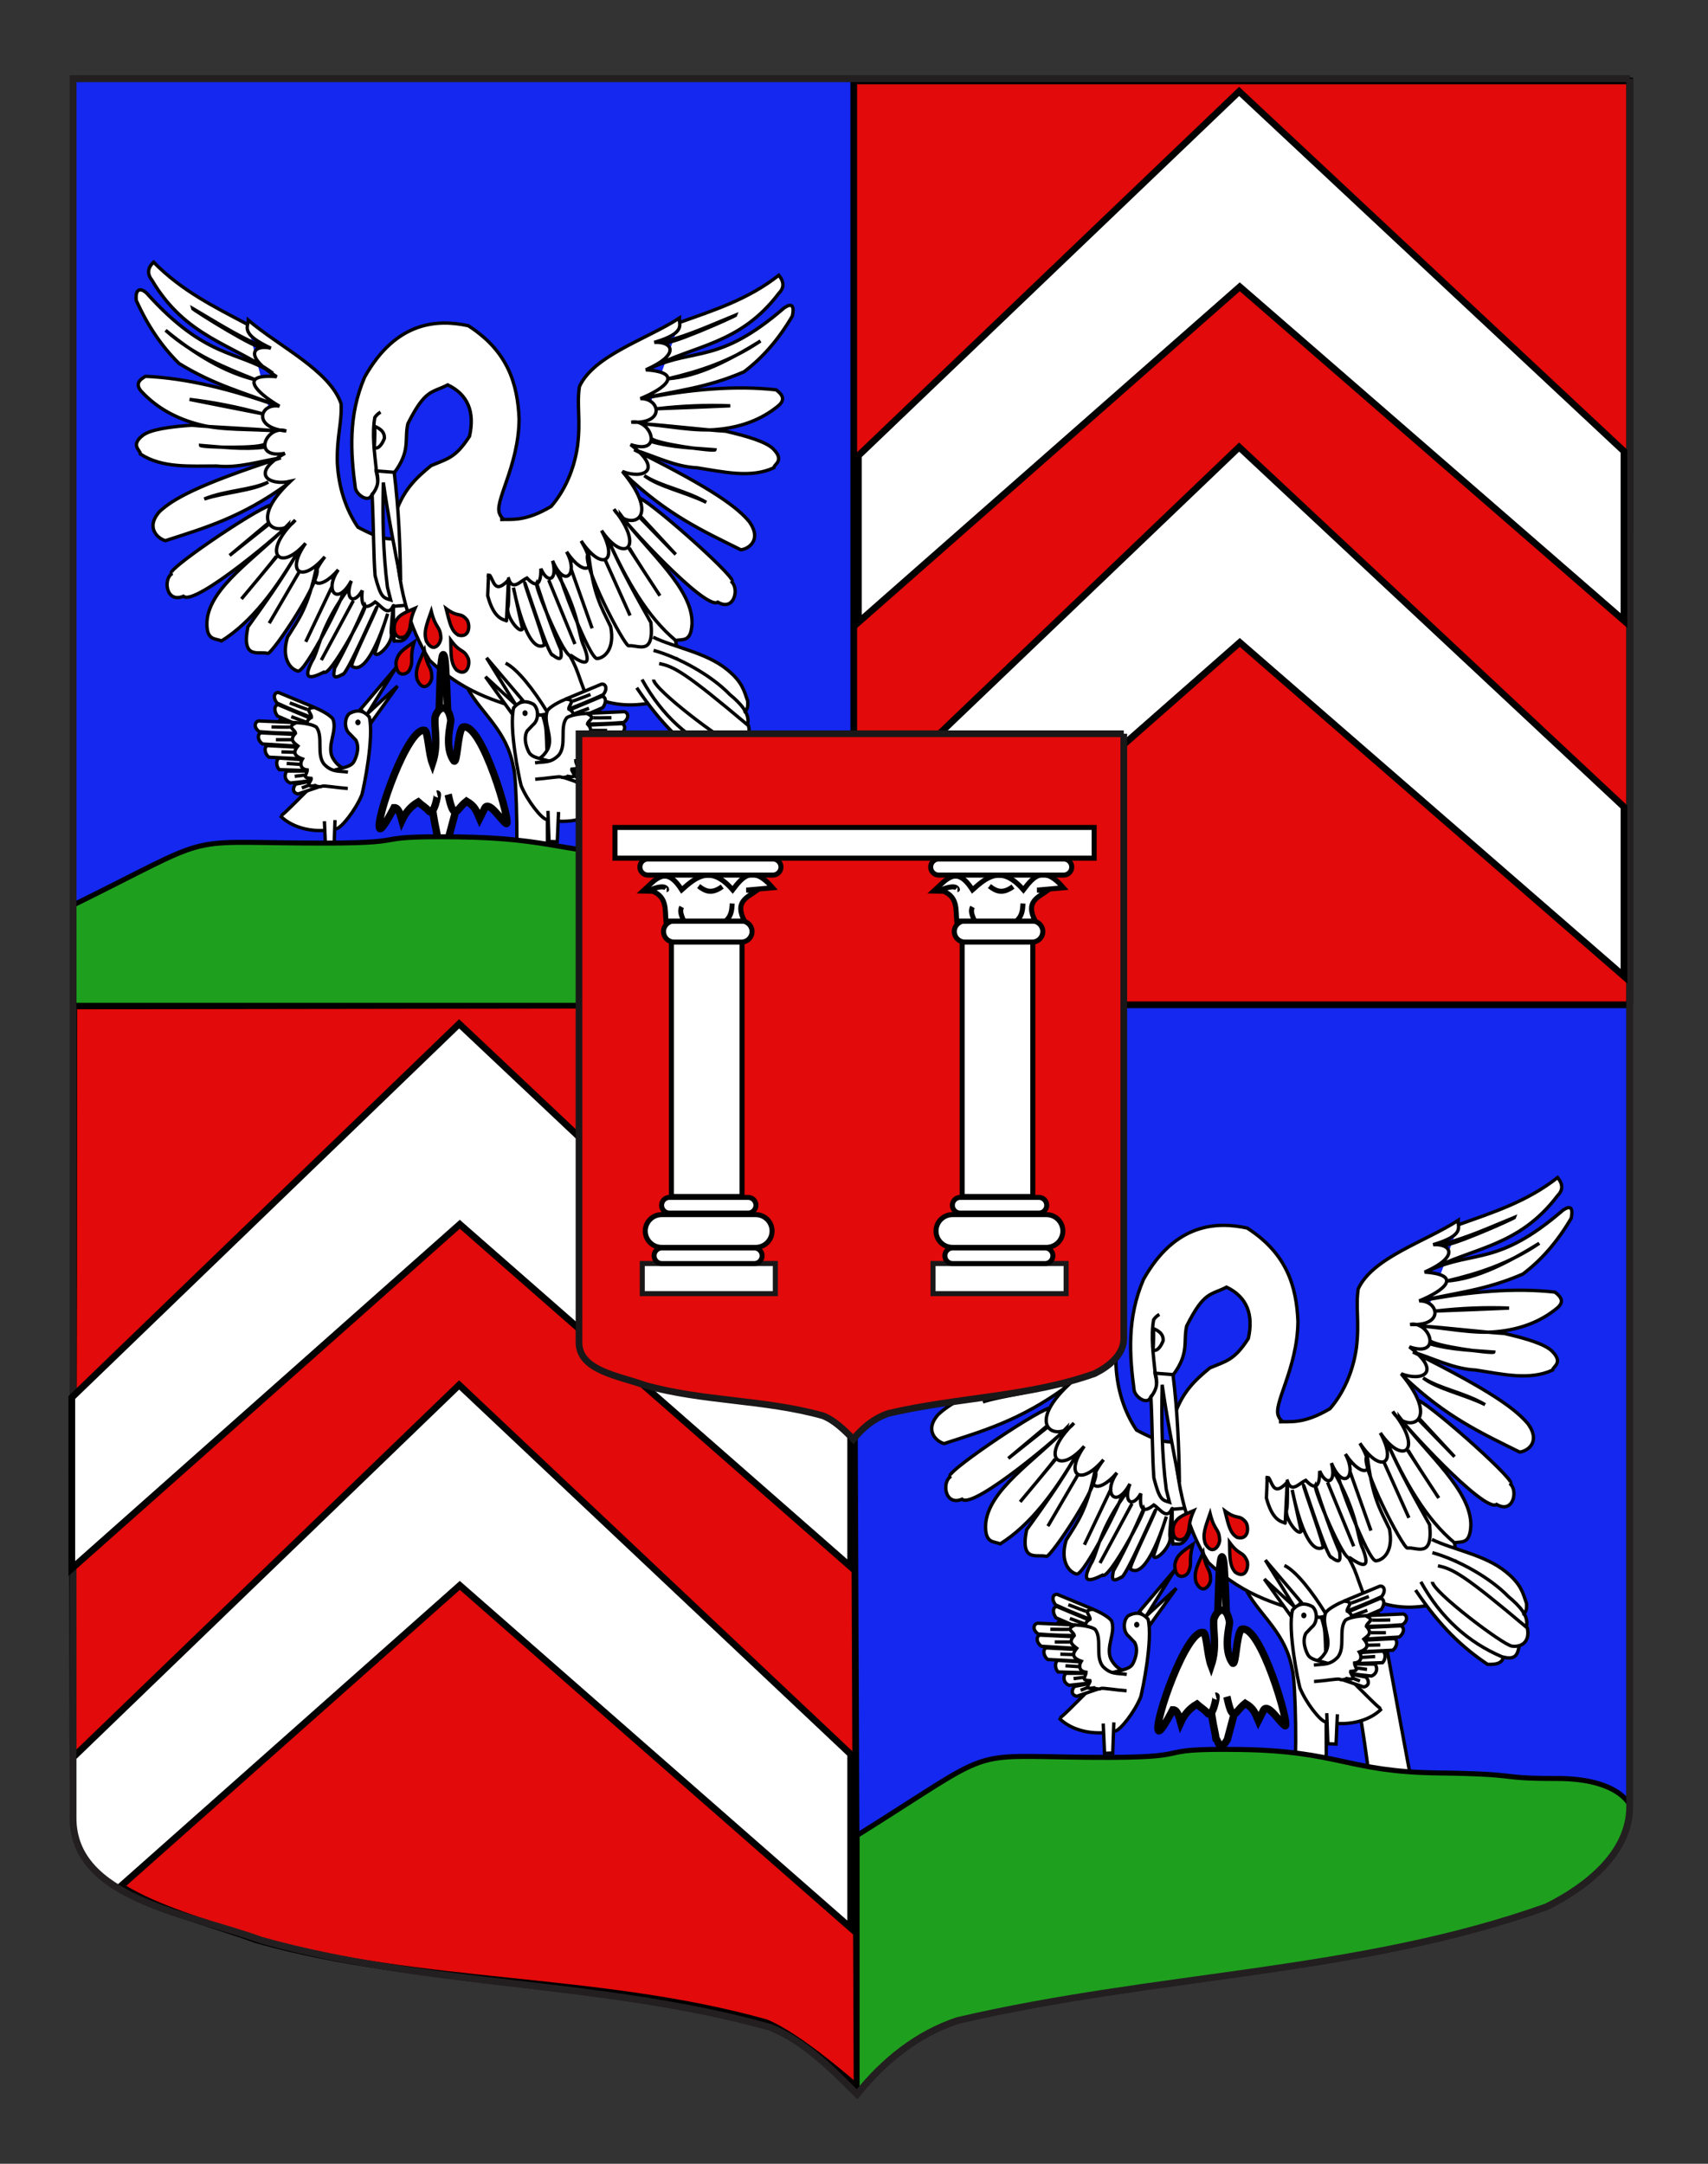 <?xml version="1.0" encoding="utf-8"?>
<!-- Generator: Adobe Illustrator 15.1.0, SVG Export Plug-In . SVG Version: 6.00 Build 0)  -->
<!DOCTYPE svg PUBLIC "-//W3C//DTD SVG 1.1//EN" "http://www.w3.org/Graphics/SVG/1.1/DTD/svg11.dtd">
<svg version="1.1" id="Autre_blason_Dardel3_xA0_Image_1_"
	 xmlns="http://www.w3.org/2000/svg" xmlns:xlink="http://www.w3.org/1999/xlink" x="0px" y="0px" width="255.119px"
	 height="323.148px" viewBox="0 0 255.119 323.148" enable-background="new 0 0 255.119 323.148" xml:space="preserve">
<rect x="0" y="0" width="255.119" height="323.148" fill="#333333" stroke="none"/>
<path fill="#1428F0" stroke="#191718" d="M243.423,11.757c-78,0-154.504,0-232.504,0c0,135.583,0,149.083,0,259.749
	c0,12.043,17.098,14.25,28.1,18.25c25,7,51,6,76,13c5,2,9,6,12.999,10c4-5,9-9,15-11c30-7,60-7,88-17c6-3,12.397-8,12.397-15
	C243.423,246.215,243.423,148.132,243.423,11.757"/>
<polyline fill="#E20A0A" stroke="#000000" points="243.421,150.067 127.523,150.067 127.523,12.087 243.421,12.087 243.421,150.067 
	"/>
<path fill="#E20A0A" stroke="#000000" d="M11.021,150.234c0,135.583-0.426-0.171-0.102,120.271
	c0.032,12.043,16.47,15.234,27.472,19.234c25,7,51,5.334,76,12.334c5,2,13.627,9.682,13.627,9.682l-0.663-161.688L11.021,150.234z"
	/>
<g id="Pelican_1_">
	<g id="Pelican" transform="translate(-251.475,108.839)">
		<g id="g31692" transform="matrix(-0.993,-0.121,-0.121,0.993,-34.656,3.714)">
			<g id="g31678">
				<path id="path31674" fill="#FFFFFF" stroke="#000000" stroke-width="0.5" d="M-333.544-63.655l3.677,9.391L-333.544-63.655z
					 M-330.176-65.5l2.948,8.809L-330.176-65.5z M-324.958-66.846l3.476,8.057L-324.958-66.846z M-321.346-68.916
					c0.06,0.345,4.418,7.029,4.418,7.029l-4.456-6.898 M-319.527-73.606l5.137,5.49l-5.276-5.359 M-318.788-79.688
					c2.503,1.558,6.132,1.958,9.182,3.666C-312.587-77.422-316.727-78.116-318.788-79.688L-318.788-79.688z M-317.588-85.309
					c0.188,0.785,9.48,1.724,9.514,1.406c-3.18-0.148-6.366-0.087-9.528-0.886 M-316.624-89.711
					c0.475-0.015,10.995-0.809,10.995-0.809C-309.152-90.537-312.813-90.28-316.624-89.711L-316.624-89.711z M-315.046-94.618
					c4.6-0.507,9.461-2.676,14.22-5.711C-305.434-97.131-310.312-95.876-315.046-94.618z M-315.17-99.752
					c-0.639,1.165,10.774-4.14,10.819-4.348C-307.907-102.566-311.372-100.862-315.17-99.752L-315.17-99.752z M-312.856-102.686
					c5.156-1.976,10.357-3.778,15.037-7.527c0.701,0.87,0.851,1.76-0.072,2.69c-6.06,7.894-13.203,8.042-19.619,11.62
					c5.729-2.761,10.201-0.893,20.172-9.6c1.149-0.789,1.749-0.283,1.391,1.282c-2.236,3.693-4.742,6.469-7.477,8.566
					c-5.811,2.659-10.239,3.12-15.363,4.498c7.316-1.648,14.109-2.455,20.105-1.984c0.944,0.681,1.421,1.43,0.205,2.415
					c-2.456,2.029-5.499,3.312-9.178,3.773c-3.354,0.456-7.663-0.307-11.504-0.472c4.264,0.131,9.684,0.626,12.718,0.69
					c3.375,0.651,6.023,1.389,7.05,2.353c1.805,1.75,0.061,2.312,0.06,2.849c-3.509,1.721-7.56,0.87-11.527,0.394
					c-3.282-0.039-6.254-1.49-9.353-2.363c11.951,5.537,15.321,8.133,17.003,10.153c1.87,2.706-0.34,4.068-1.399,4.201
					c-5.471-2.549-10.87-4.793-17.125-10.662l-0.072,0.176 M-339.261-73.486c1.706-0.13,1.996,0.554,6.374-1.141
					c2.042-2.342,3.576-5.497,4.21-9.178c0.585-4.005,0.015-5.989,0.508-8.812c2.301-4.737,10.186-7.33,15.263-10.707
					c-0.111,1.016,0.989,2.165-3.854,3.745c2.666-0.268,3.991,1.619-1.38,4.122c5.829,0.224,2.81,2.698-0.932,4.319
					c2.919-0.179,3.722,3.682-1.453,3.557c2.947-0.711,4.813,4.857-0.205,3.336c4.942,3.68,1.711,5.141-1.331,4.042
					c6.099,7.331,0.444,8.871-1.418,5.662c4.533,5.586,1.323,8.114-1.949,3.249c2.49,4.671-0.174,6.082-3.103,1.648
					c2.72,4.627,0.225,5.402-2.223,1.69c1.775,3.302-0.494,5.534-2.129,1.408c0.704,2.926-0.849,3.536-1.792,1.229
					c-0.043,2.419-0.742,2.93-2.127,1.466c-0.97,0.444-2.141,1.994-2.726,0.324l-2.886-0.596L-339.261-73.486z M-332.748-65.585
					c3.707,6.379,3.404,10.019,4.229,11.62c1.172,3.185-0.252,2.558-1.937,1.45c-0.984,0.706-5.241-10.122-4.932-10.645
					c1.023,3.375,2.324,7.285,3.396,9.836c0.016,0.82,0.252,1.931-1.242,0.815c-0.602,0.398-3.999-11.253-3.916-10.586
					c0.092,0.729,2.975,8.99,2.667,9.166c-2.726,1.523-4.382-8.416-4.382-8.416l1.192,6.095c-0.484,0.842-2.556-1.979-2.082-3.216
					c0.153-0.399,0.238-4.77,0.179-4.16c-0.094,0.976-0.765,5.764-0.749,5.215c-0.83-0.208-1.683,0.437-2.438-2.597l0.224-3.295
					l-0.081,0.515 M-319.589-76.329c2.412,1.041,15.236,12.274,13.366,11.918c1.294,0.898,0.44,4.576-2.05,3.18
					c-1.902,1.391-14.202-12.021-14.231-12.491c4.048,5.419,10.582,10.642,10.281,15.827c-0.231,2.864-1.501,2.294-2.509,2.594
					c-4.146-3.351-7.198-8.731-9.831-14.89c1.802,4.427,4.568,9.397,6.174,12.333c0.395,5.076-2.049,3.345-3.415,3.572
					c-0.638,0.109-7.043-12.421-5.667-13.556c0.582,6.159,1.628,7.772,3.031,10.797c0.579,3.404-1.123,4.726-2.161,4.83
					c-1.138,0.116-5.524-12.127-5.226-12.278"/>
			</g>
		</g>
		<path id="path31728" fill="#FFFFFF" stroke="#000000" stroke-width="0.5" d="M321.396-5.907c2.09,3.727,5.837,6.249,6.771,11.669
			c0.558,1.657,0.687,15.244,0.258,14.911c-0.896-0.689,5.052,1.755,4.82-2.762c-0.043-0.854,0.103-16.312-0.286-18.312
			c-0.41-2.062-1.294-3.882-2.556-5.507"/>
		<path id="path31708" fill="#FFFFFF" stroke="#000000" stroke-width="0.5" d="M310.351-38.213c2.484-3.315,1.506-4.962,2.041-7.336
			c2.646-5.259,3.558-4.562,5.963-5.812c3.055,1.477,4.044,4.078,3.252,7.669c-2.107,3.275-3.298,3.356-5.741,4.391
			c-2.25,1.854-4.328,3.737-5.486,7.704c0.38,11.094,2.325,16.566,5.265,21.385c5.782,5.429,10.74,6.229,16.522,8.173
			c2.732-0.452,5.691-0.681,6.036-3.524c4.893,2.562,8.189,2.143,11.359,1.562c1.265-2.567,4.813-1.164,2.58-10.163
			c-5.54-6.342-25.356-15.507-25.992-17.85c-1.033-1.729,2.79-7.054,2.865-14.229c-0.218-5.216-1.646-10.135-7.588-13.947
			c-4.44-0.97-10.741-0.812-15.488,7.674c-2.477,5.767-2.09,11.314-1.394,16.536c0.16,1.011,1.895,2.236,2.427,1.129
			c0.332-0.938,1.504,0.178,0.723-3.483L310.351-38.213z"/>
		<path id="path31710" fill="#FFFFFF" stroke="#000000" stroke-width="0.5" d="M308.314-47.296
			c-0.437,0.265-0.661,0.529-0.852,0.795c-0.442,2.538-0.045,5.259,0.233,7.952"/>
		<path id="path31712" fill="#FFFFFF" stroke="#000000" stroke-width="0.5" d="M310.355-38.3c0.667,5.455,0.894,10.798,0.956,16.098
			c-0.922-4.854-1.892-9.72-2.576-14.58c-0.116,5.422-0.062,10.362,0.61,15.626l0.485,1.919c-1.088-0.332-1.474-0.296-2.331-3.628
			c-0.241-3.199-0.199-6.979-0.438-12.062c0.55-0.857,1.187-1.627,0.645-3.577L310.355-38.3z"/>
		<path id="path31724" fill="#FFFFFF" stroke="#000000" stroke-width="0.5" d="M349.034-13.68c3.109,1.526,7.942,2.284,11.051,4.847
			c2.314,1.864,2.551,3.242,3.066,4.688c0.102,1.221-0.234,1.504-0.639,1.644 M349.098-11.71c3.688,1.022,8.553,3.654,11.37,6.576
			c1.657,1.379,3.024,2.844,2.684,4.437 M346.582-6.124c3.727,5.545,7.029,8.577,10.756,11.098c1.715,0.077,2.162-0.415,2.364-0.98
			 M347.373-7.353c3.006,5.433,7.072,9.022,12.073,11.177c2.229,0.644,2.374-0.504,2.619-1.562 M349.098-7.353
			c-0.026,1.427,10.551,9.438,11.882,9.609c1.536,0.199,2.716-0.75,2.3-2.711c-9.401-7.916-11.102-8.837-13.351-9.288"/>
		<path id="path31726" fill="#FFFFFF" stroke="#000000" stroke-width="0.5" d="M326.996-9.801c3.608,1.789,9.607,12.529,9.454,14.3
			c1.415,3.205,3.061,10.253,3.396,13.458l5.935-1.978L342.39,3.183c-1.606-3.671-3.324-7.834-4.6-11.506
			c-0.824-2.331-2.106-4.181-3.768-6.082"/>
		<g id="g31692-7" transform="translate(-264.548,-27.525)">
			<g id="g31678-0">
				<path id="path31674-1" fill="#FFFFFF" stroke="#000000" stroke-width="0.5" d="M597.984,5.315l3.917,9.557L597.984,5.315z
					 M601.293,3.575l3.174,8.949L601.293,3.575L601.293,3.575z M606.458,2.404l3.681,8.209L606.458,2.404z M610.003,0.45
					c0.068,0.347,4.592,7.208,4.592,7.208L609.97,0.58 M611.691-4.201l5.267,5.69l-5.402-5.562 M612.265-10.279
					c2.537,1.646,6.164,2.175,9.25,3.989C618.506-7.793,614.362-8.63,612.265-10.279L612.265-10.279z M613.311-15.883
					c0.209,0.793,9.496,2.057,9.521,1.738c-3.174-0.266-6.347-0.312-9.521-1.218 M614.156-20.269c0.472,0,10.938-0.438,10.938-0.438
					C621.581-20.843,617.94-20.71,614.156-20.269L614.156-20.269z M615.776-24.744c4.573-0.349,9.18-2.762,13.842-5.646
					C625.112-27.338,620.461-25.844,615.776-24.744z M615.337-30.304c-0.605,1.146,10.63-3.789,10.668-3.997
					C622.502-32.88,619.093-31.293,615.337-30.304z M617.566-33.17c5.086-1.809,10.223-3.438,14.787-7.037
					c0.723,0.898,0.895,1.797,0,2.693c-5.83,7.716-12.741,7.747-19.041,11.118c6.616-2.981,10.146-0.548,19.852-8.946
					c1.126-0.754,1.529-0.349,1.215,1.215c-2.131,3.633-4.555,6.328-7.225,8.34c-5.721,2.475-10.122,2.779-15.192,3.997
					c7.248-1.398,13.997-1.979,19.986-1.304c0.959,0.718,1.455,1.485,0.271,2.433c-2.396,1.957-5.394,3.144-9.049,3.479
					c-3.331,0.348-7.646-0.572-11.479-0.868c4.253,0.277,9.669,0.961,12.694,1.13c3.381,0.771,6.041,1.606,7.09,2.605
					c1.847,1.812,0.123,2.323,0.135,2.861c-3.451,1.607-7.511,0.609-11.479,0c-3.272-0.151-6.273-1.717-9.386-2.694
					c12.062,5.977,15.489,8.692,17.219,10.773c1.936,2.781-0.231,4.072-1.282,4.17c-5.522-2.747-10.963-5.187-17.354-11.293
					l-0.067,0.174 M590.719-3.721c1.697-0.078,3.71,0.367,7.629-1.962c1.972-2.28,3.417-5.396,3.95-9.066
					c0.477-4-0.146-6.019,0.271-8.832c2.168-4.678,9.959-7.011,14.93-10.229c-0.084,1.016,1.044,2.207-3.742,3.63
					c2.65-0.178,4.022,1.76-1.264,4.097c5.814,0.417,2.871,2.812-0.814,4.299c2.905-0.071,3.808,3.829-1.354,3.522
					c2.918-0.61,4.926,5.041-0.115,3.345c5.022,3.863,1.843,5.228-1.22,4.012c6.274,7.567,0.679,8.929-1.263,5.645
					c4.667,5.763,1.534,8.188-1.855,3.188c2.606,4.775-0.012,6.104-3.051,1.541c2.835,4.747,0.368,5.439-2.17,1.621
					c1.857,3.38-0.344,5.541-2.084,1.347c0.779,2.963-0.752,3.521-1.753,1.18c0.021,2.42-0.662,2.916-2.081,1.396
					c-0.955,0.412-2.082,1.935-2.709,0.231c-2.163,2.34-2.214,0.147-2.893-0.697 M598.727,3.402
					c3.866,6.534,3.659,10.175,4.523,11.812c1.254,3.238-0.181,2.561-1.892,1.395c-0.962,0.675-5.495-10.354-5.198-10.858
					c1.108,3.426,2.511,7.397,3.646,9.991c0.039,0.83,0.304,1.954-1.214,0.781c-0.591,0.38-4.288-11.438-4.188-10.771
					c0.112,0.742,3.207,9.132,2.904,9.296c-2.677,1.438-4.592-8.603-4.592-8.603l1.352,6.169c-0.461,0.828-2.601-2.074-2.161-3.302
					c0.142-0.396,0.109-4.783,0.068-4.17c-0.068,0.978-0.308,6.795-0.308,6.24c-0.832-0.232-1.966-0.648-2.799-3.728l0.135-3.301
					l-0.067,0.521 M611.555-6.934c2.432,1.128,15.515,12.848,13.64,12.421c1.314,0.949,0.56,4.614-1.958,3.13
					c-1.859,1.331-14.477-12.56-14.518-13.032c4.18,5.581,10.83,11.048,10.669,16.245c-0.153,2.87-1.435,2.252-2.431,2.521
					c-4.222-3.514-7.408-9.02-10.196-15.289c1.913,4.508,4.804,9.599,6.482,12.597c0.529,5.109-1.953,3.287-3.31,3.475
					c-0.632,0.092-7.35-12.715-6.009-13.812c0.744,6.205,1.829,7.865,3.31,10.945c0.667,3.438-0.994,4.708-2.026,4.772
					c-1.132,0.076-5.829-12.368-5.537-12.51"/>
			</g>
		</g>
		<path id="path31872" fill="#FFFFFF" stroke="#000000" stroke-width="0.5" stroke-linecap="round" d="M307.377-41.906
			c0.082-1.359,0.133-3.117-0.014-3.304c0.56,0.261,1.597,0.673,1.523,1.845c-0.229,0.646-0.803,1.633-1.475,1.417"/>
	</g>
	<g id="Pelicaneau_centre" transform="matrix(2.205,0,0,2.205,-520.793,109.563)">
		<path id="path26601" fill="#FFFFFF" stroke="#000000" stroke-width="0.5" d="M265.994-3.377c0.008-0.639,0.097-2.091,0.234-1.965
			c0.157,0.144,0.141,1.081,0.21,1.993l0.066,1.672h-0.566L265.994-3.377z"/>
		<path id="path26603" fill="#FFFFFF" stroke="#000000" stroke-width="0.5" d="M266.979,2.96c0.306,0.729,0.098,2.282-0.033,2.699
			l-0.367,1.371c-0.57,0.952-0.581,0.065-0.766-0.043c-0.057-0.444-0.155-0.728-0.267-1.456c-0.156-0.944-0.073-1.579-0.066-2.313"
			/>
		<path id="path26599" fill="#FFFFFF" stroke="#000000" stroke-width="0.5" d="M265.804,4.092c0.08-0.019-0.231,1.536-0.557,1.163
			c-0.239-0.275-0.463-0.383-0.732-0.624c-0.506,0.294-0.859,0.72-1.099,1.243c-0.121-0.43-0.238-0.872-0.533-0.857
			c0,0-0.809,1.573-0.965,1.413c-0.386-0.395,1.932-7.044,3.063-6.639c0.197,0.16,0.252,1.571,0.499,2.227
			c0.433-1.293,0.099-2.388,0.181-3.139c0.217-0.694,0.859-1.004,1.064,0.185c0.029,0.215-0.48,1.878,0.221,2.795
			c0.223,0.143,0.229-1.844,0.565-2.283c1.281-0.569,3.404,6.796,2.964,6.512c-0.364-0.236-1.122-1.52-1.432-1.072l-0.366,0.728
			c-0.232-0.543-0.313-0.826-0.891-1.168c-0.198,0.151-0.48,0.486-0.597,0.621c-0.37,0.427-0.556-0.755-0.642-1.075"/>
	</g>
	<g id="Pelicaneau_dextre">
		<g id="g4954">
			<path id="path4876" fill="#FFFFFF" stroke="#000000" stroke-width="0.5" d="M55.511,107.829l-1.65-1.913l5.354-6.288
				l-4.319,6.953l4.479-4.127L55.511,107.829z"/>
			<g id="g4878-8" transform="matrix(0.961,0.275,-0.275,0.961,64.641,141.804)">
				<path id="path4858-7" fill="#FFFFFF" stroke="#000000" stroke-width="0.5" d="M-24.086-21.147l-2.379,0.26
					c-0.248,0.186-0.736,1.13,0.414,1.477l2.802-0.727L-24.086-21.147z"/>
				<path id="path4856-4" fill="#FFFFFF" stroke="#000000" stroke-width="0.5" d="M-24.801-22.672l-3.09-0.221
					c-0.339,0.135-0.559,1.263,0.573,1.789c1.677-0.035,1.936-0.054,3.024-0.131L-24.801-22.672L-24.801-22.672L-24.801-22.672
					L-24.801-22.672z"/>
				<path id="path4854-2" fill="#FFFFFF" stroke="#000000" stroke-width="0.5" d="M-25.514-24.381l-3.727-0.512
					c-0.393,0.104-0.526,1.031,0.122,1.698l4.364,0.449L-25.514-24.381z"/>
				<path id="path4852-7" fill="#FFFFFF" stroke="#000000" stroke-width="0.5" d="M-26.47-26.279l-4.656-0.58
					c-0.495,0.093-0.49,1.033,0.311,1.712l5.25,0.636L-26.47-26.279L-26.47-26.279z"/>
				<path id="path4850-7" fill="#FFFFFF" stroke="#000000" stroke-width="0.5" d="M-27.005-28.18l-5.201-0.622
					c-0.554,0.091-0.588,0.965,0.304,1.651l5.405,0.709L-27.005-28.18z"/>
				<path id="path4848-9" fill="#FFFFFF" stroke="#000000" stroke-width="0.5" d="M-27.143-29.93l-5.555-0.645
					c-0.593,0.086-0.752,0.896,0.199,1.581c2.718,0.417,3.784,0.458,5.56,0.659L-27.143-29.93L-27.143-29.93z"/>
				<path id="path26616-2-3" fill="#FFFFFF" stroke="#000000" stroke-width="0.5" d="M-18.618-22.059
					c-1.498-0.317-2.42-0.129-3.716-1.433c-1.301-1.547-0.329-4.032-1.486-5.508c-0.577-0.488-2.232-0.8-3.094-0.899
					c-1.588,0.526-0.132,0.976-0.054,1.547c-0.897,0.899-0.194,1.351,0.487,1.901c-0.513,0.624-0.826,1.284,0.803,1.944
					c-0.354,0.575-0.308,1.454,0.825,1.664c0.037,0.725-0.864,1.072,0.686,1.295c0.12,0.355-1.133,1.299,0.672,1.081
					c0.157,0.155,0.898,0.319,1.05,0.173c0.284-0.082,2.355,0.414,3.941,0.632"/>
				<path id="path4860-1" fill="#FFFFFF" stroke="#000000" stroke-width="0.5" d="M-30.682-29.546
					c3.001,0.285,2.854,0.213,2.854,0.213"/>
				<path id="path4862-9" fill="#FFFFFF" stroke="#000000" stroke-width="0.5" d="M-27.595-27.454l-2.306-0.171"/>
				<path id="path4864-8" fill="#FFFFFF" stroke="#000000" stroke-width="0.5" d="M-26.866-25.563l-2.071-0.216"/>
				<path id="path4866-6" fill="#FFFFFF" stroke="#000000" stroke-width="0.5" d="M-26.071-23.746l-1.976-0.267"/>
				<path id="path4868-5" fill="#FFFFFF" stroke="#000000" stroke-width="0.5" d="M-25.239-22.107l-1.465,0.074"/>
				<path id="path4870-0" fill="#FFFFFF" stroke="#000000" stroke-width="0.5" d="M-24.556-20.538l-0.963,0.292"/>
			</g>
			<path id="path26609" fill="#FFFFFF" stroke="#000000" stroke-width="0.5" d="M41.869,121.851c0.325,0.096,4.289-4.202,6.15-5.806
				c1.811-1.557,4.214-1.063,4.878-2.353c0.512-1.036,0.751-2.19,0.263-3.139l-0.872-0.913c-0.909-0.706-0.874-2.395-0.106-3.07
				c1.407-0.782,2.344-0.238,2.981,0.509c0.731,3.007-0.807,10.498-1.108,11.617c-0.931,2.285-3.039,4.912-3.768,5.059
				C47.169,124.504,43.774,123.772,41.869,121.851L41.869,121.851z"/>
			<path id="path4874" fill="#FFFFFF" stroke="#000000" stroke-width="0.5" d="M48.458,122.647l0.193,4.453l1.23-0.042l0.16-4.577"
				/>
			<path id="path4843" fill="#FFFFFF" stroke="#000000" stroke-width="0.5" stroke-linecap="round" d="M53.42,108.068
				c-0.076-0.032-0.118-0.138-0.094-0.235c0.025-0.098,0.107-0.146,0.183-0.119c0.076,0.032,0.118,0.143,0.093,0.234
				S53.495,108.099,53.42,108.068"/>
			<g id="g4878">
				<path id="path4858" fill="#FFFFFF" stroke="#000000" stroke-width="0.5" d="M46.545,116.655l-2.354,0.446
					c-0.255,0.207-0.792,1.209,0.319,1.479l2.797-0.953L46.545,116.655z"/>
				<path id="path4856" fill="#FFFFFF" stroke="#000000" stroke-width="0.5" d="M45.93,115.15l-3.025,0.004
					c-0.341,0.164-0.623,1.337,0.458,1.787c1.651-0.162,1.907-0.201,2.981-0.365l-0.414-1.428V115.15L45.93,115.15L45.93,115.15z"/>
				<path id="path4854" fill="#FFFFFF" stroke="#000000" stroke-width="0.5" d="M45.332,113.457l-3.636-0.241
					c-0.395,0.139-0.579,1.098,0.02,1.729l4.264,0.129L45.332,113.457z"/>
				<path id="path4852" fill="#FFFFFF" stroke="#000000" stroke-width="0.5" d="M44.503,111.592l-4.542-0.235
					c-0.493,0.133-0.544,1.091,0.205,1.728l5.124,0.25L44.503,111.592L44.503,111.592z"/>
				<path id="path4850" fill="#FFFFFF" stroke="#000000" stroke-width="0.5" d="M44.089,109.688l-5.076-0.239
					c-0.552,0.133-0.636,1.029,0.2,1.664l5.273,0.312L44.089,109.688z"/>
				<path id="path4848" fill="#FFFFFF" stroke="#000000" stroke-width="0.5" d="M44.056,107.911l-5.423-0.24
					c-0.589,0.14-0.792,0.973,0.103,1.604c2.646,0.217,3.692,0.178,5.427,0.252L44.056,107.911L44.056,107.911z"/>
				<path id="path26616-2" fill="#FFFFFF" stroke="#000000" stroke-width="0.5" d="M51.973,115.308
					c-1.453-0.204-2.371,0.056-3.568-1.184c-1.187-1.48-0.085-4.095-1.137-5.513c-0.538-0.457-2.146-0.655-2.99-0.688
					c-1.591,0.656-0.187,1.01-0.144,1.588c-0.935,0.979-0.271,1.396,0.367,1.9c-0.542,0.688-0.886,1.376,0.675,1.929
					c-0.383,0.61-0.389,1.516,0.712,1.646c-0.006,0.736-0.912,1.161,0.599,1.269c0.097,0.354-1.19,1.41,0.599,1.062
					c0.145,0.146,0.862,0.257,1.022,0.093c0.283-0.107,2.289,0.244,3.837,0.347"/>
				<path id="path4860" fill="#FFFFFF" stroke="#000000" stroke-width="0.5" d="M40.555,108.571c2.934,0.062,2.793,0,2.793,0"/>
				<path id="path4862" fill="#FFFFFF" stroke="#000000" stroke-width="0.5" d="M43.465,110.475h-2.257"/>
				<path id="path4864" fill="#FFFFFF" stroke="#000000" stroke-width="0.5" d="M44.071,112.353l-2.023-0.062"/>
				<path id="path4866" fill="#FFFFFF" stroke="#000000" stroke-width="0.5" d="M44.745,114.149l-1.927-0.123"/>
				<path id="path4868" fill="#FFFFFF" stroke="#000000" stroke-width="0.5" d="M45.468,115.76l-1.445,0.188"/>
				<path id="path4870" fill="#FFFFFF" stroke="#000000" stroke-width="0.5" d="M46.046,117.309l-0.964,0.374"/>
			</g>
		</g>
	</g>
	<g id="Pelicaneau_senestre" transform="matrix(-1,0,0,1,-826.001,-4.598)">
		<g id="g4954-3">
			<path id="path4876-4" fill="#FFFFFF" stroke="#000000" stroke-width="0.5" d="M-902.38,111.045l-1.649-1.914l5.354-6.289
				l-4.319,6.954l4.479-4.126L-902.38,111.045z"/>
			<g id="g4878-8-4" transform="matrix(0.961,0.275,-0.275,0.961,64.641,141.804)">
				<path id="path4858-7-6" fill="#FFFFFF" stroke="#000000" stroke-width="0.5" d="M-944.091,245.603l-2.378,0.253
					c-0.249,0.184-0.738,1.136,0.412,1.483l2.804-0.72L-944.091,245.603z"/>
				<path id="path4856-4-0" fill="#FFFFFF" stroke="#000000" stroke-width="0.5" d="M-944.807,244.074l-3.091-0.223
					c-0.339,0.137-0.558,1.268,0.573,1.787c1.678-0.036,1.937-0.055,3.024-0.131L-944.807,244.074L-944.807,244.074
					L-944.807,244.074L-944.807,244.074z"/>
				<path id="path4854-2-6" fill="#FFFFFF" stroke="#000000" stroke-width="0.5" d="M-945.519,242.366l-3.728-0.505
					c-0.394,0.102-0.53,1.023,0.122,1.698l4.364,0.449L-945.519,242.366z"/>
				<path id="path4852-7-6" fill="#FFFFFF" stroke="#000000" stroke-width="0.5" d="M-946.476,240.47l-4.655-0.58
					c-0.497,0.092-0.492,1.033,0.311,1.712l5.25,0.637L-946.476,240.47L-946.476,240.47z"/>
				<path id="path4850-7-1" fill="#FFFFFF" stroke="#000000" stroke-width="0.5" d="M-947.01,238.567l-5.201-0.621
					c-0.554,0.09-0.589,0.964,0.304,1.651l5.406,0.708L-947.01,238.567z"/>
				<path id="path4848-9-8" fill="#FFFFFF" stroke="#000000" stroke-width="0.5" d="M-947.148,236.819l-5.556-0.647
					c-0.594,0.086-0.752,0.891,0.198,1.583c2.717,0.416,3.785,0.456,5.561,0.659L-947.148,236.819L-947.148,236.819z"/>
				<path id="path26616-2-3-4" fill="#FFFFFF" stroke="#000000" stroke-width="0.5" d="M-938.624,244.69
					c-1.497-0.311-2.419-0.125-3.716-1.43c-1.299-1.551-0.327-4.031-1.485-5.506c-0.578-0.495-2.233-0.807-3.096-0.899
					c-1.587,0.527-0.13,0.978-0.054,1.548c-0.896,0.897-0.193,1.349,0.488,1.902c-0.516,0.625-0.825,1.285,0.803,1.942
					c-0.354,0.577-0.309,1.459,0.825,1.671c0.037,0.724-0.865,1.071,0.686,1.294c0.121,0.356-1.132,1.297,0.673,1.081
					c0.159,0.164,0.898,0.321,1.05,0.176c0.283-0.085,2.355,0.413,3.941,0.631"/>
				<path id="path4860-1-9" fill="#FFFFFF" stroke="#000000" stroke-width="0.5" d="M-950.688,237.202
					c3,0.283,2.855,0.212,2.855,0.212"/>
				<path id="path4862-9-6" fill="#FFFFFF" stroke="#000000" stroke-width="0.5" d="M-947.602,239.294l-2.307-0.17"/>
				<path id="path4864-8-3" fill="#FFFFFF" stroke="#000000" stroke-width="0.5" d="M-946.871,241.186l-2.071-0.222"/>
				<path id="path4866-6-7" fill="#FFFFFF" stroke="#000000" stroke-width="0.5" d="M-946.077,243.003l-1.976-0.267"/>
				<path id="path4868-5-8" fill="#FFFFFF" stroke="#000000" stroke-width="0.5" d="M-945.245,244.641l-1.465,0.073"/>
				<path id="path4870-0-8" fill="#FFFFFF" stroke="#000000" stroke-width="0.5" d="M-944.562,246.208l-0.961,0.3"/>
			</g>
			<path id="path26609-2" fill="#FFFFFF" stroke="#000000" stroke-width="0.5" d="M-916.021,125.067
				c0.324,0.101,4.289-4.204,6.15-5.8c1.81-1.559,4.214-1.071,4.879-2.354c0.511-1.036,0.75-2.19,0.261-3.145l-0.871-0.913
				c-0.909-0.706-0.875-2.389-0.106-3.065c1.407-0.783,2.345-0.237,2.981,0.509c0.732,3.008-0.808,10.497-1.108,11.618
				c-0.931,2.286-3.039,4.911-3.768,5.057C-910.72,127.718-914.115,126.985-916.021,125.067L-916.021,125.067z"/>
			<path id="path4874-9" fill="#FFFFFF" stroke="#000000" stroke-width="0.5" d="M-909.432,125.861l0.194,4.454l1.229-0.042
				l0.161-4.577"/>
			<path id="path4843-1" fill="#FFFFFF" stroke="#000000" stroke-width="0.5" stroke-linecap="round" d="M-904.47,111.281
				c-0.076-0.032-0.117-0.141-0.093-0.233c0.025-0.098,0.106-0.151,0.183-0.119c0.075,0.032,0.117,0.136,0.092,0.234
				C-904.313,111.259-904.394,111.313-904.47,111.281"/>
			<g id="g4878-3">
				<path id="path4858-5" fill="#FFFFFF" stroke="#000000" stroke-width="0.5" d="M-911.346,119.868l-2.354,0.442
					c-0.255,0.207-0.791,1.209,0.319,1.482l2.797-0.955L-911.346,119.868z"/>
				<path id="path4856-9" fill="#FFFFFF" stroke="#000000" stroke-width="0.5" d="M-911.958,118.363l-3.026,0.011
					c-0.341,0.164-0.624,1.338,0.458,1.789c1.65-0.163,1.906-0.202,2.98-0.366L-911.958,118.363L-911.958,118.363L-911.958,118.363
					L-911.958,118.363z"/>
				<path id="path4854-8" fill="#FFFFFF" stroke="#000000" stroke-width="0.5" d="M-912.559,116.673l-3.635-0.24
					c-0.395,0.132-0.579,1.09,0.02,1.729l4.265,0.129L-912.559,116.673z"/>
				<path id="path4852-4" fill="#FFFFFF" stroke="#000000" stroke-width="0.5" d="M-913.387,114.806l-4.542-0.24
					c-0.493,0.139-0.544,1.097,0.205,1.729l5.124,0.252L-913.387,114.806L-913.387,114.806z"/>
				<path id="path4850-0" fill="#FFFFFF" stroke="#000000" stroke-width="0.5" d="M-913.801,112.903l-5.076-0.233
					c-0.551,0.133-0.636,1.022,0.201,1.664l5.273,0.312L-913.801,112.903z"/>
				<path id="path4848-7" fill="#FFFFFF" stroke="#000000" stroke-width="0.5" d="M-913.833,111.127l-5.424-0.238
					c-0.588,0.132-0.792,0.965,0.103,1.604c2.646,0.218,3.693,0.18,5.428,0.25L-913.833,111.127L-913.833,111.127z"/>
				<path id="path26616-2-6" fill="#FFFFFF" stroke="#000000" stroke-width="0.5" d="M-905.917,118.522
					c-1.453-0.204-2.371,0.062-3.567-1.177c-1.188-1.486-0.085-4.095-1.138-5.513c-0.538-0.457-2.147-0.656-2.99-0.688
					c-1.591,0.659-0.186,1.008-0.144,1.585c-0.934,0.984-0.27,1.396,0.367,1.908c-0.542,0.682-0.886,1.374,0.675,1.924
					c-0.382,0.614-0.389,1.518,0.713,1.646c-0.007,0.73-0.913,1.16,0.599,1.267c0.096,0.354-1.191,1.412,0.598,1.06
					c0.145,0.146,0.863,0.261,1.021,0.096c0.284-0.106,2.291,0.244,3.838,0.348"/>
				<path id="path4860-3" fill="#FFFFFF" stroke="#000000" stroke-width="0.5" d="M-917.335,111.786c2.934,0.062,2.793,0,2.793,0"/>
				<path id="path4862-6" fill="#FFFFFF" stroke="#000000" stroke-width="0.5" d="M-914.424,113.69h-2.258"/>
				<path id="path4864-1" fill="#FFFFFF" stroke="#000000" stroke-width="0.5" d="M-913.819,115.567l-2.023-0.062"/>
				<path id="path4866-5" fill="#FFFFFF" stroke="#000000" stroke-width="0.5" d="M-913.145,117.365l-1.926-0.124"/>
				<path id="path4868-4" fill="#FFFFFF" stroke="#000000" stroke-width="0.5" d="M-912.421,118.976l-1.445,0.188"/>
				<path id="path4870-2" fill="#FFFFFF" stroke="#000000" stroke-width="0.5" d="M-911.843,120.526l-0.964,0.371"/>
			</g>
		</g>
	</g>
	<g id="Piete">
		<path id="path5179-0" fill="#E20909" stroke="#000000" stroke-width="0.5" d="M61.856,95.883
			c-1.665,1.146-2.405,1.585-2.703,2.995c-0.055,2.497,1.74,1.869,2.021,1.15C61.858,98.583,61.12,98.513,61.856,95.883z"/>
		<path id="path5179-0-9" fill="#E20909" stroke="#000000" stroke-width="0.5" d="M66.633,90.902
			c0.586,2.312,0.792,3.325,1.817,3.949c1.902,0.509,1.737-1.878,1.234-2.356C68.699,91.373,68.517,92.297,66.633,90.902z"/>
		<path id="path5179-0-6" fill="#E20909" stroke="#000000" stroke-width="0.5" d="M64.417,91.284
			c-0.775,2.217-1.152,3.146-0.719,4.496c1.143,2.021,2.267,0.112,2.146-0.676C65.7,93.419,65.082,93.945,64.417,91.284z"/>
		<path id="path5179-0-1" fill="#E20909" stroke="#000000" stroke-width="0.5" d="M61.991,90.839
			c-1.793,0.771-2.58,1.036-3.061,2.358c-0.385,2.449,1.468,2.224,1.839,1.576C61.636,93.5,60.916,93.27,61.991,90.839z"/>
		<path id="path5179-0-5" fill="#E20909" stroke="#000000" stroke-width="0.5" d="M67.325,95.606
			c0.046,2.429,0.018,3.477,0.861,4.454c1.708,1.188,2.082-1.157,1.708-1.809C69.2,96.82,68.819,97.636,67.325,95.606z"/>
		<path id="path5179-0-4" fill="#E20909" stroke="#000000" stroke-width="0.5" d="M63.382,97.122
			c-0.948,2.104-1.399,2.979-1.078,4.375c0.973,2.161,2.245,0.414,2.188-0.386C64.486,99.419,63.828,99.858,63.382,97.122
			L63.382,97.122z"/>
	</g>
</g>
<g id="Pelican_2_">
	<g id="Pelican_3_" transform="translate(-251.475,108.839)">
		<g id="g31692_1_" transform="matrix(-0.993,-0.121,-0.121,0.993,-34.656,3.714)">
			<g id="g31678_1_">
				<path id="path31674_1_" fill="#FFFFFF" stroke="#000000" stroke-width="0.5" d="M-465.265,56.096l3.676,9.39L-465.265,56.096z
					 M-461.898,54.249l2.948,8.809L-461.898,54.249z M-456.679,52.903l3.476,8.056L-456.679,52.903z M-453.067,50.832
					c0.057,0.345,4.418,7.03,4.418,7.03l-4.456-6.898 M-451.249,46.144l5.138,5.489l-5.272-5.358 M-450.51,40.061
					c2.504,1.557,6.133,1.958,9.184,3.665C-444.309,42.328-448.449,41.633-450.51,40.061L-450.51,40.061z M-449.31,34.44
					c0.188,0.785,9.482,1.727,9.515,1.406c-3.181-0.148-6.366-0.087-9.527-0.886 M-448.346,30.038
					c0.474-0.009,10.995-0.808,10.995-0.808C-440.875,29.216-444.535,29.476-448.346,30.038L-448.346,30.038z M-446.77,25.133
					c4.6-0.507,9.463-2.676,14.222-5.71C-437.157,22.621-442.035,23.88-446.77,25.133z M-446.892,19.997
					c-0.638,1.165,10.774-4.14,10.82-4.348C-439.63,17.184-443.094,18.882-446.892,19.997L-446.892,19.997z M-444.578,17.063
					c5.157-1.976,10.358-3.778,15.038-7.527c0.701,0.87,0.851,1.766-0.073,2.69c-6.06,7.894-13.204,8.036-19.618,11.617
					c5.731-2.758,10.203-0.893,20.17-9.6c1.149-0.79,1.751-0.281,1.392,1.288c-2.237,3.697-4.742,6.467-7.477,8.563
					c-5.809,2.659-10.238,3.12-15.364,4.504c7.317-1.654,14.11-2.458,20.107-1.99c0.941,0.681,1.421,1.433,0.204,2.417
					c-2.456,2.033-5.498,3.314-9.179,3.773c-3.354,0.461-7.662-0.307-11.505-0.472c4.263,0.13,9.685,0.627,12.719,0.69
					c3.377,0.651,6.021,1.395,7.051,2.352c1.807,1.747,0.058,2.314,0.059,2.852c-3.51,1.723-7.559,0.866-11.526,0.394
					c-3.283-0.044-6.254-1.491-9.352-2.365c11.951,5.539,15.32,8.136,17.002,10.151c1.871,2.707-0.341,4.069-1.397,4.201
					c-5.471-2.548-10.869-4.79-17.125-10.658l-0.07,0.173 M-470.984,46.27c1.709-0.137,1.995,0.555,6.378-1.143
					c2.039-2.343,3.573-5.498,4.207-9.172c0.589-4.005,0.018-5.995,0.51-8.815c2.302-4.737,10.184-7.33,15.263-10.705
					c-0.112,1.016,0.991,2.163-3.854,3.745c2.665-0.268,3.989,1.617-1.377,4.126c5.828,0.226,2.807,2.699-0.933,4.315
					c2.92-0.181,3.722,3.681-1.453,3.557c2.95-0.709,4.813,4.857-0.202,3.337c4.941,3.68,1.71,5.141-1.331,4.045
					c6.102,7.329,0.446,8.868-1.417,5.661c4.537,5.588,1.328,8.114-1.949,3.249c2.489,4.67-0.176,6.087-3.104,1.647
					c2.719,4.631,0.227,5.407-2.222,1.692c1.774,3.298-0.493,5.535-2.128,1.407c0.703,2.924-0.847,3.535-1.793,1.23
					c-0.043,2.417-0.738,2.929-2.127,1.464c-0.971,0.446-2.143,1.996-2.727,0.325l-2.887-0.596L-470.984,46.27z M-464.47,54.165
					c3.708,6.378,3.405,10.021,4.228,11.626c1.173,3.185-0.25,2.552-1.935,1.444c-0.985,0.712-5.242-10.125-4.932-10.646
					c1.022,3.375,2.323,7.286,3.395,9.834c0.016,0.821,0.252,1.937-1.241,0.815c-0.602,0.398-4.002-11.255-3.918-10.586
					c0.094,0.733,2.975,8.992,2.671,9.166c-2.729,1.522-4.385-8.416-4.385-8.416l1.191,6.101c-0.482,0.842-2.556-1.985-2.084-3.217
					c0.156-0.398,0.235-4.774,0.176-4.159c-0.097,0.974-0.766,5.762-0.749,5.213c-0.829-0.209-1.682,0.434-2.435-2.6l0.223-3.295
					l-0.083,0.52 M-451.312,43.422c2.41,1.035,15.237,12.275,13.367,11.914c1.294,0.899,0.438,4.579-2.051,3.185
					c-1.902,1.39-14.2-12.022-14.229-12.494c4.047,5.419,10.583,10.642,10.279,15.827c-0.23,2.864-1.499,2.298-2.509,2.595
					c-4.146-3.351-7.195-8.731-9.83-14.89c1.802,4.427,4.568,9.403,6.174,12.332c0.395,5.077-2.049,3.347-3.415,3.578
					c-0.636,0.105-7.044-12.421-5.666-13.562c0.579,6.159,1.629,7.773,3.031,10.799c0.577,3.403-1.126,4.725-2.16,4.833
					c-1.137,0.115-5.524-12.126-5.226-12.278"/>
			</g>
		</g>
		<path id="path31728_1_" fill="#FFFFFF" stroke="#000000" stroke-width="0.5" d="M437.724,128.846
			c2.091,3.728,5.837,6.248,6.771,11.669c0.557,1.656,0.686,15.244,0.256,14.911c-0.896-0.689,5.054,1.754,4.822-2.762
			c-0.043-0.854,0.103-16.312-0.287-18.312c-0.41-2.062-1.295-3.883-2.562-5.507"/>
		<path id="path31708_1_" fill="#FFFFFF" stroke="#000000" stroke-width="0.5" d="M426.68,96.539
			c2.483-3.316,1.506-4.962,2.041-7.337c2.646-5.259,3.558-4.562,5.963-5.812c3.054,1.477,4.044,4.079,3.251,7.67
			c-2.107,3.276-3.297,3.356-5.74,4.392c-2.25,1.854-4.326,3.742-5.486,7.703c0.385,11.094,2.326,16.566,5.271,21.385
			c5.782,5.428,10.74,6.229,16.521,8.173c2.731-0.452,5.688-0.68,6.037-3.521c4.895,2.561,8.188,2.139,11.356,1.562
			c1.267-2.567,4.812-1.164,2.579-10.164c-5.54-6.341-25.354-15.506-25.991-17.85c-1.03-1.728,2.791-7.051,2.864-14.229
			c-0.219-5.214-1.646-10.134-7.587-13.945c-4.438-0.971-10.741-0.812-15.488,7.676c-2.479,5.763-2.09,11.312-1.396,16.537
			c0.158,1.007,1.896,2.232,2.428,1.129c0.333-0.938,1.504,0.173,0.725-3.487L426.68,96.539z"/>
		<path id="path31710_1_" fill="#FFFFFF" stroke="#000000" stroke-width="0.5" d="M424.643,87.457
			c-0.438,0.265-0.661,0.529-0.853,0.794c-0.441,2.539-0.045,5.259,0.229,7.953"/>
		<path id="path31712_1_" fill="#FFFFFF" stroke="#000000" stroke-width="0.5" d="M426.684,96.452
			c0.666,5.455,0.894,10.798,0.955,16.098c-0.922-4.854-1.892-9.72-2.575-14.58c-0.115,5.421-0.062,10.362,0.609,15.625l0.484,1.92
			c-1.086-0.332-1.479-0.296-2.33-3.628c-0.24-3.194-0.199-6.979-0.438-12.062c0.551-0.857,1.188-1.628,0.646-3.576L426.684,96.452z
			"/>
		<path id="path31724_1_" fill="#FFFFFF" stroke="#000000" stroke-width="0.5" d="M465.363,121.072
			c3.109,1.532,7.942,2.285,11.051,4.847c2.313,1.864,2.557,3.242,3.065,4.688c0.103,1.22-0.233,1.504-0.639,1.644 M465.427,123.043
			c3.688,1.022,8.552,3.654,11.37,6.576c1.657,1.378,3.022,2.844,2.684,4.437 M462.911,128.629
			c3.726,5.545,7.023,8.576,10.756,11.098c1.714,0.077,2.162-0.409,2.363-0.98 M463.703,127.399
			c3.006,5.434,7.071,9.021,12.074,11.177c2.229,0.644,2.373-0.504,2.618-1.562 M465.427,127.399
			c-0.025,1.427,10.551,9.438,11.882,9.609c1.535,0.199,2.715-0.75,2.299-2.712c-9.401-7.914-11.102-8.836-13.35-9.287"/>
		<path id="path31726_1_" fill="#FFFFFF" stroke="#000000" stroke-width="0.5" d="M443.326,124.952
			c3.608,1.789,9.607,12.528,9.453,14.3c1.416,3.204,3.062,15.771,3.397,18.973l5.935-1.979l-3.391-18.312
			c-1.605-3.671-3.324-7.835-4.6-11.506c-0.826-2.332-2.107-4.181-3.771-6.082"/>
		<g id="g31692-7_1_" transform="translate(-264.548,-27.525)">
			<g id="g31678-0_1_">
				<path id="path31674-1_1_" fill="#FFFFFF" stroke="#000000" stroke-width="0.5" d="M714.313,140.067l3.917,9.556L714.313,140.067
					z M717.622,138.328l3.174,8.95L717.622,138.328L717.622,138.328z M722.786,137.157l3.682,8.21L722.786,137.157z
					 M726.333,135.203c0.066,0.347,4.592,7.208,4.592,7.208l-4.625-7.079 M728.019,130.554l5.269,5.688l-5.402-5.56
					 M728.594,124.473c2.535,1.646,6.164,2.175,9.25,3.989C734.835,126.96,730.69,126.123,728.594,124.473L728.594,124.473z
					 M729.639,118.87c0.21,0.794,9.496,2.057,9.521,1.739c-3.179-0.26-6.353-0.312-9.521-1.22 M730.484,114.483
					c0.474,0,10.938-0.438,10.938-0.438C737.909,113.909,734.268,114.043,730.484,114.483L730.484,114.483z M732.105,110.009
					c4.573-0.349,9.181-2.763,13.842-5.646C741.44,107.415,736.792,108.908,732.105,110.009z M731.667,104.449
					c-0.604,1.147,10.629-3.79,10.668-3.997C738.831,101.872,735.42,103.46,731.667,104.449z M733.894,101.582
					c5.086-1.808,10.224-3.438,14.788-7.036c0.722,0.898,0.895,1.797,0,2.693c-5.831,7.716-12.742,7.747-19.042,11.118
					c6.616-2.981,10.146-0.548,19.853-8.946c1.125-0.754,1.529-0.35,1.215,1.216c-2.131,3.632-4.555,6.328-7.226,8.338
					c-5.722,2.477-10.122,2.78-15.192,3.998c7.25-1.398,13.998-1.979,19.986-1.304c0.96,0.718,1.455,1.484,0.271,2.432
					c-2.396,1.958-5.396,3.145-9.049,3.479c-3.332,0.346-7.646-0.574-11.479-0.869c4.254,0.277,9.67,0.962,12.692,1.13
					c3.383,0.771,6.041,1.606,7.092,2.605c1.849,1.812,0.123,2.329,0.135,2.861c-3.45,1.607-7.512,0.609-11.479,0
					c-3.271-0.15-6.271-1.717-9.383-2.694c12.059,5.977,15.481,8.692,17.217,10.773c1.936,2.781-0.23,4.071-1.283,4.17
					c-5.521-2.747-10.963-5.188-17.354-11.294l-0.065,0.182 M707.047,131.031c1.697-0.078,3.711,0.367,7.629-1.962
					c1.973-2.28,3.416-5.396,3.949-9.065c0.479-4-0.146-6.019,0.271-8.832c2.169-4.678,9.96-7.011,14.933-10.229
					c-0.086,1.016,1.043,2.207-3.742,3.63c2.648-0.178,4.021,1.76-1.267,4.097c5.813,0.418,2.872,2.812-0.813,4.299
					c2.906-0.072,3.812,3.829-1.354,3.522c2.918-0.611,4.926,5.041-0.113,3.344c5.021,3.864,1.842,5.229-1.223,4.019
					c6.273,7.562,0.682,8.922-1.264,5.639c4.668,5.762,1.535,8.188-1.854,3.194c2.604,4.771-0.012,6.099-3.05,1.54
					c2.834,4.742,0.366,5.438-2.171,1.616c1.854,3.385-0.347,5.541-2.084,1.348c0.776,2.962-0.753,3.521-1.753,1.179
					c0.021,2.42-0.662,2.915-2.082,1.397c-0.954,0.409-2.082,1.932-2.708,0.229c-2.162,2.339-2.216,0.147-2.896-0.697
					 M715.055,138.155c3.865,6.532,3.658,10.174,4.523,11.812c1.254,3.237-0.187,2.56-1.896,1.395
					c-0.963,0.675-5.495-10.354-5.199-10.858c1.104,3.426,2.518,7.398,3.646,9.99c0.039,0.831,0.307,1.954-1.215,0.781
					c-0.591,0.381-4.285-11.438-4.188-10.771c0.106,0.743,3.206,9.132,2.899,9.296c-2.678,1.438-4.592-8.603-4.592-8.603
					l1.354,6.169c-0.462,0.828-2.604-2.074-2.161-3.302c0.145-0.396,0.105-4.783,0.064-4.17c-0.064,0.977-0.309,6.795-0.309,6.246
					c-0.834-0.238-1.968-0.655-2.8-3.729l0.136-3.301l-0.066,0.521 M727.883,127.819c2.433,1.127,15.516,12.846,13.641,12.42
					c1.312,0.949,0.559,4.615-1.958,3.13c-1.858,1.331-14.478-12.56-14.519-13.033c4.181,5.582,10.83,11.048,10.668,16.246
					c-0.152,2.87-1.438,2.253-2.43,2.521c-4.226-3.515-7.408-9.021-10.197-15.29c1.914,4.507,4.806,9.599,6.479,12.597
					c0.527,5.108-1.949,3.287-3.312,3.474c-0.633,0.095-7.35-12.714-6.01-13.812c0.744,6.206,1.83,7.866,3.312,10.946
					c0.668,3.438-0.993,4.708-2.021,4.771c-1.136,0.077-5.83-12.367-5.537-12.509"/>
			</g>
		</g>
		<path id="path31872_1_" fill="#FFFFFF" stroke="#000000" stroke-width="0.5" stroke-linecap="round" d="M423.704,92.847
			c0.082-1.36,0.133-3.111-0.018-3.305c0.562,0.262,1.602,0.673,1.521,1.846c-0.229,0.646-0.805,1.639-1.478,1.418"/>
	</g>
	<g id="Pelicaneau_centre_1_" transform="matrix(2.205,0,0,2.205,-520.793,109.563)">
		<path id="path26601_1_" fill="#FFFFFF" stroke="#000000" stroke-width="0.5" d="M318.743,57.726
			c0.009-0.639,0.097-2.091,0.236-1.964c0.158,0.144,0.141,1.081,0.211,1.992l0.065,1.673h-0.565L318.743,57.726z"/>
		<path id="path26603_1_" fill="#FFFFFF" stroke="#000000" stroke-width="0.5" d="M319.729,64.063
			c0.305,0.729,0.096,2.281-0.035,2.699l-0.366,1.371c-0.571,0.952-0.581,0.065-0.766-0.043c-0.056-0.444-0.155-0.729-0.266-1.456
			c-0.157-0.943-0.074-1.579-0.067-2.313"/>
		<path id="path26599_1_" fill="#FFFFFF" stroke="#000000" stroke-width="0.5" d="M318.553,65.196c0.08-0.02-0.23,1.536-0.556,1.162
			c-0.24-0.275-0.463-0.383-0.732-0.624c-0.506,0.294-0.86,0.72-1.099,1.243c-0.121-0.43-0.238-0.872-0.533-0.857
			c0,0-0.809,1.574-0.965,1.413c-0.387-0.395,1.932-7.043,3.063-6.64c0.198,0.161,0.251,1.572,0.499,2.228
			c0.433-1.293,0.099-2.388,0.182-3.139c0.217-0.693,0.858-1.003,1.064,0.186c0.029,0.214-0.48,1.878,0.221,2.795
			c0.223,0.143,0.229-1.844,0.565-2.283c1.281-0.569,3.404,6.796,2.963,6.512c-0.364-0.236-1.122-1.52-1.432-1.072l-0.366,0.728
			c-0.231-0.543-0.312-0.826-0.891-1.168c-0.198,0.151-0.48,0.486-0.597,0.621c-0.37,0.427-0.556-0.755-0.642-1.075"/>
	</g>
	<g id="Pelicaneau_dextre_1_">
		<g id="g4954_1_">
			<path id="path4876_1_" fill="#FFFFFF" stroke="#000000" stroke-width="0.5" d="M171.839,242.583l-1.65-1.914l5.354-6.288
				l-4.317,6.953l4.479-4.127L171.839,242.583z"/>
			<g id="g4878-8_1_" transform="matrix(0.961,0.275,-0.275,0.961,64.641,141.804)">
				<path id="path4858-7_1_" fill="#FFFFFF" stroke="#000000" stroke-width="0.5" d="M124.84,76.382l-2.379,0.26
					c-0.248,0.186-0.737,1.13,0.414,1.483l2.802-0.728L124.84,76.382z"/>
				<path id="path4856-4_1_" fill="#FFFFFF" stroke="#000000" stroke-width="0.5" d="M124.125,74.856l-3.092-0.224
					c-0.339,0.135-0.558,1.267,0.574,1.791c1.677-0.034,1.94-0.058,3.026-0.139L124.125,74.856L124.125,74.856L124.125,74.856
					L124.125,74.856z"/>
				<path id="path4854-2_1_" fill="#FFFFFF" stroke="#000000" stroke-width="0.5" d="M123.411,73.147l-3.727-0.511
					c-0.395,0.101-0.527,1.03,0.12,1.693l4.364,0.448L123.411,73.147z"/>
				<path id="path4852-7_1_" fill="#FFFFFF" stroke="#000000" stroke-width="0.5" d="M122.456,71.251l-4.653-0.577
					c-0.495,0.094-0.489,1.03,0.312,1.714l5.253,0.635L122.456,71.251L122.456,71.251z"/>
				<path id="path4850-7_1_" fill="#FFFFFF" stroke="#000000" stroke-width="0.5" d="M121.92,69.348l-5.2-0.622
					c-0.555,0.091-0.588,0.965,0.303,1.651l5.405,0.707L121.92,69.348z"/>
				<path id="path4848-9_1_" fill="#FFFFFF" stroke="#000000" stroke-width="0.5" d="M121.782,67.6l-5.556-0.643
					c-0.593,0.086-0.755,0.892,0.199,1.582c2.719,0.414,3.786,0.457,5.56,0.659L121.782,67.6L121.782,67.6z"/>
				<path id="path26616-2-3_1_" fill="#FFFFFF" stroke="#000000" stroke-width="0.5" d="M130.307,75.471
					c-1.497-0.313-2.419-0.125-3.716-1.429c-1.301-1.552-0.329-4.032-1.487-5.513c-0.577-0.488-2.231-0.805-3.094-0.898
					c-1.585,0.526-0.131,0.976-0.051,1.55c-0.898,0.898-0.197,1.348,0.485,1.901c-0.513,0.627-0.824,1.282,0.804,1.943
					c-0.355,0.575-0.31,1.458,0.823,1.67c0.037,0.726-0.86,1.072,0.687,1.292c0.123,0.35-1.135,1.298,0.674,1.084
					c0.157,0.153,0.899,0.316,1.049,0.171c0.284-0.084,2.354,0.412,3.941,0.631"/>
				<path id="path4860-1_1_" fill="#FFFFFF" stroke="#000000" stroke-width="0.5" d="M118.244,67.983
					c3,0.284,2.853,0.212,2.853,0.212"/>
				<path id="path4862-9_1_" fill="#FFFFFF" stroke="#000000" stroke-width="0.5" d="M121.331,70.074l-2.305-0.175"/>
				<path id="path4864-8_1_" fill="#FFFFFF" stroke="#000000" stroke-width="0.5" d="M122.059,71.965l-2.071-0.216"/>
				<path id="path4866-6_1_" fill="#FFFFFF" stroke="#000000" stroke-width="0.5" d="M122.854,73.783l-1.974-0.268"/>
				<path id="path4868-5_1_" fill="#FFFFFF" stroke="#000000" stroke-width="0.5" d="M123.686,75.422l-1.464,0.073"/>
				<path id="path4870-0_1_" fill="#FFFFFF" stroke="#000000" stroke-width="0.5" d="M124.369,76.99l-0.96,0.293"/>
			</g>
			<path id="path26609_1_" fill="#FFFFFF" stroke="#000000" stroke-width="0.5" d="M158.198,256.603
				c0.324,0.096,4.289-4.201,6.148-5.806c1.812-1.558,4.215-1.063,4.879-2.353c0.512-1.036,0.752-2.19,0.262-3.139l-0.87-0.913
				c-0.909-0.706-0.874-2.395-0.106-3.07c1.408-0.782,2.346-0.237,2.981,0.509c0.729,3.006-0.808,10.498-1.109,11.616
				c-0.931,2.287-3.038,4.913-3.767,5.062C163.498,259.257,160.105,258.523,158.198,256.603L158.198,256.603z"/>
			<path id="path4874_1_" fill="#FFFFFF" stroke="#000000" stroke-width="0.5" d="M164.786,257.399l0.193,4.452l1.229-0.041
				l0.16-4.578"/>
			<path id="path4843_1_" fill="#FFFFFF" stroke="#000000" stroke-width="0.5" stroke-linecap="round" d="M169.748,242.82
				c-0.075-0.033-0.117-0.138-0.093-0.235c0.023-0.097,0.107-0.146,0.183-0.119c0.075,0.032,0.117,0.142,0.093,0.235
				C169.905,242.798,169.823,242.851,169.748,242.82"/>
			<g id="g4878_1_">
				<path id="path4858_1_" fill="#FFFFFF" stroke="#000000" stroke-width="0.5" d="M162.873,251.407l-2.354,0.446
					c-0.256,0.207-0.791,1.209,0.318,1.479l2.797-0.954L162.873,251.407z"/>
				<path id="path4856_1_" fill="#FFFFFF" stroke="#000000" stroke-width="0.5" d="M162.26,249.902l-3.026,0.004
					c-0.342,0.165-0.623,1.338,0.459,1.787c1.65-0.162,1.906-0.201,2.98-0.365l-0.413-1.428V249.902L162.26,249.902L162.26,249.902z
					"/>
				<path id="path4854_1_" fill="#FFFFFF" stroke="#000000" stroke-width="0.5" d="M161.66,248.21l-3.636-0.241
					c-0.396,0.138-0.58,1.098,0.021,1.729l4.263,0.128L161.66,248.21z"/>
				<path id="path4852_1_" fill="#FFFFFF" stroke="#000000" stroke-width="0.5" d="M160.831,246.344l-4.541-0.234
					c-0.494,0.133-0.544,1.091,0.204,1.728l5.124,0.251L160.831,246.344L160.831,246.344z"/>
				<path id="path4850_1_" fill="#FFFFFF" stroke="#000000" stroke-width="0.5" d="M160.418,244.44l-5.077-0.239
					c-0.551,0.133-0.635,1.029,0.2,1.664l5.274,0.312L160.418,244.44z"/>
				<path id="path4848_1_" fill="#FFFFFF" stroke="#000000" stroke-width="0.5" d="M160.384,242.664l-5.423-0.239
					c-0.589,0.139-0.791,0.972,0.104,1.604c2.646,0.218,3.688,0.178,5.428,0.251L160.384,242.664L160.384,242.664z"/>
				<path id="path26616-2_1_" fill="#FFFFFF" stroke="#000000" stroke-width="0.5" d="M168.302,250.06
					c-1.453-0.205-2.371,0.056-3.568-1.184c-1.188-1.48-0.084-4.095-1.137-5.514c-0.539-0.455-2.146-0.654-2.99-0.688
					c-1.59,0.656-0.187,1.012-0.145,1.59c-0.936,0.979-0.27,1.395,0.367,1.898c-0.542,0.688-0.887,1.377,0.675,1.93
					c-0.382,0.61-0.388,1.515,0.713,1.646c-0.006,0.736-0.913,1.16,0.599,1.271c0.102,0.354-1.188,1.408,0.604,1.06
					c0.146,0.146,0.857,0.258,1.021,0.093c0.283-0.104,2.289,0.244,3.838,0.347"/>
				<path id="path4860_1_" fill="#FFFFFF" stroke="#000000" stroke-width="0.5" d="M156.883,243.323c2.935,0.062,2.794,0,2.794,0"/>
				<path id="path4862_1_" fill="#FFFFFF" stroke="#000000" stroke-width="0.5" d="M159.794,245.227h-2.258"/>
				<path id="path4864_1_" fill="#FFFFFF" stroke="#000000" stroke-width="0.5" d="M160.399,247.105l-2.023-0.063"/>
				<path id="path4866_1_" fill="#FFFFFF" stroke="#000000" stroke-width="0.5" d="M161.074,248.901l-1.927-0.123"/>
				<path id="path4868_1_" fill="#FFFFFF" stroke="#000000" stroke-width="0.5" d="M161.798,250.51l-1.445,0.188"/>
				<path id="path4870_1_" fill="#FFFFFF" stroke="#000000" stroke-width="0.5" d="M162.374,252.062l-0.963,0.373"/>
			</g>
		</g>
	</g>
	<g id="Pelicaneau_senestre_1_" transform="matrix(-1,0,0,1,-826.001,-4.598)">
		<g id="g4954-3_1_">
			<path id="path4876-4_1_" fill="#FFFFFF" stroke="#000000" stroke-width="0.5" d="M-1018.708,245.797l-1.65-1.913l5.355-6.29
				l-4.32,6.954l4.479-4.126L-1018.708,245.797z"/>
			<g id="g4878-8-4_1_" transform="matrix(0.961,0.275,-0.275,0.961,64.641,141.804)">
				<path id="path4858-7-6_1_" fill="#FFFFFF" stroke="#000000" stroke-width="0.5" d="M-1018.836,407.167l-2.378,0.264
					c-0.248,0.184-0.738,1.127,0.411,1.483l2.801-0.726L-1018.836,407.167z"/>
				<path id="path4856-4-0_1_" fill="#FFFFFF" stroke="#000000" stroke-width="0.5" d="M-1019.553,405.643l-3.092-0.225
					c-0.338,0.136-0.556,1.268,0.575,1.793c1.676-0.036,1.935-0.053,3.023-0.134L-1019.553,405.643L-1019.553,405.643
					L-1019.553,405.643L-1019.553,405.643z"/>
				<path id="path4854-2-6_1_" fill="#FFFFFF" stroke="#000000" stroke-width="0.5" d="M-1020.264,403.933l-3.728-0.51
					c-0.399,0.103-0.531,1.033,0.121,1.699l4.364,0.447L-1020.264,403.933z"/>
				<path id="path4852-7-6_1_" fill="#FFFFFF" stroke="#000000" stroke-width="0.5" d="M-1021.22,402.037l-4.656-0.581
					c-0.494,0.094-0.49,1.031,0.312,1.713l5.249,0.636L-1021.22,402.037L-1021.22,402.037z"/>
				<path id="path4850-7-1_1_" fill="#FFFFFF" stroke="#000000" stroke-width="0.5" d="M-1021.756,400.134l-5.201-0.62
					c-0.554,0.088-0.588,0.964,0.304,1.65l5.405,0.707L-1021.756,400.134z"/>
				<path id="path4848-9-8_1_" fill="#FFFFFF" stroke="#000000" stroke-width="0.5" d="M-1021.895,398.386l-5.555-0.648
					c-0.598,0.089-0.752,0.893,0.199,1.582c2.716,0.417,3.784,0.457,5.555,0.656L-1021.895,398.386L-1021.895,398.386z"/>
				<path id="path26616-2-3-4_1_" fill="#FFFFFF" stroke="#000000" stroke-width="0.5" d="M-1013.37,406.256
					c-1.497-0.311-2.419-0.125-3.716-1.429c-1.299-1.549-0.33-4.032-1.485-5.507c-0.577-0.488-2.232-0.806-3.094-0.9
					c-1.588,0.527-0.13,0.978-0.054,1.548c-0.894,0.892-0.191,1.35,0.491,1.901c-0.513,0.625-0.825,1.284,0.808,1.941
					c-0.353,0.576-0.31,1.458,0.825,1.667c0.034,0.724-0.865,1.073,0.683,1.294c0.122,0.35-1.134,1.296,0.672,1.085
					c0.156,0.156,0.9,0.318,1.05,0.17c0.281-0.084,2.355,0.413,3.941,0.63"/>
				<path id="path4860-1-9_1_" fill="#FFFFFF" stroke="#000000" stroke-width="0.5" d="M-1025.432,398.769
					c3,0.283,2.854,0.212,2.854,0.212"/>
				<path id="path4862-9-6_1_" fill="#FFFFFF" stroke="#000000" stroke-width="0.5" d="M-1022.346,400.861l-2.306-0.172"/>
				<path id="path4864-8-3_1_" fill="#FFFFFF" stroke="#000000" stroke-width="0.5" d="M-1021.618,402.753l-2.078-0.214"/>
				<path id="path4866-6-7_1_" fill="#FFFFFF" stroke="#000000" stroke-width="0.5" d="M-1020.823,404.57l-1.974-0.267"/>
				<path id="path4868-5-8_1_" fill="#FFFFFF" stroke="#000000" stroke-width="0.5" d="M-1019.988,406.208l-1.467,0.072"/>
				<path id="path4870-0-8_1_" fill="#FFFFFF" stroke="#000000" stroke-width="0.5" d="M-1019.308,407.775l-0.961,0.291"/>
			</g>
			<path id="path26609-2_1_" fill="#FFFFFF" stroke="#000000" stroke-width="0.5" d="M-1032.35,259.819
				c0.325,0.102,4.29-4.197,6.15-5.799c1.811-1.559,4.214-1.065,4.879-2.354c0.51-1.036,0.751-2.189,0.262-3.144l-0.871-0.906
				c-0.908-0.707-0.875-2.396-0.107-3.071c1.408-0.784,2.351-0.238,2.982,0.508c0.731,3.009-0.809,10.497-1.109,11.618
				c-0.93,2.285-3.032,4.911-3.766,5.057C-1027.049,262.469-1030.444,261.738-1032.35,259.819L-1032.35,259.819z"/>
			<path id="path4874-9_1_" fill="#FFFFFF" stroke="#000000" stroke-width="0.5" d="M-1025.76,260.615l0.193,4.449l1.229-0.043
				l0.162-4.571"/>
			<path id="path4843-1_1_" fill="#FFFFFF" stroke="#000000" stroke-width="0.5" stroke-linecap="round" d="M-1020.799,246.033
				c-0.074-0.032-0.117-0.141-0.092-0.233c0.023-0.098,0.105-0.15,0.182-0.119c0.078,0.031,0.119,0.136,0.094,0.234
				C-1020.642,246.011-1020.723,246.066-1020.799,246.033"/>
			<g id="g4878-3_1_">
				<path id="path4858-5_1_" fill="#FFFFFF" stroke="#000000" stroke-width="0.5" d="M-1027.674,254.62l-2.354,0.441
					c-0.256,0.208-0.791,1.21,0.318,1.483l2.799-0.955L-1027.674,254.62z"/>
				<path id="path4856-9_1_" fill="#FFFFFF" stroke="#000000" stroke-width="0.5" d="M-1028.288,253.115l-3.025,0.005
					c-0.342,0.165-0.625,1.338,0.458,1.789c1.649-0.163,1.905-0.202,2.979-0.367L-1028.288,253.115L-1028.288,253.115
					L-1028.288,253.115L-1028.288,253.115z"/>
				<path id="path4854-8_1_" fill="#FFFFFF" stroke="#000000" stroke-width="0.5" d="M-1028.887,251.425l-3.635-0.241
					c-0.395,0.132-0.58,1.091,0.02,1.729l4.27,0.129L-1028.887,251.425z"/>
				<path id="path4852-4_1_" fill="#FFFFFF" stroke="#000000" stroke-width="0.5" d="M-1029.715,249.559l-4.543-0.24
					c-0.492,0.138-0.543,1.098,0.205,1.729l5.125,0.252L-1029.715,249.559L-1029.715,249.559z"/>
				<path id="path4850-0_1_" fill="#FFFFFF" stroke="#000000" stroke-width="0.5" d="M-1030.129,247.656l-5.076-0.239
					c-0.551,0.133-0.637,1.022,0.201,1.664l5.273,0.312L-1030.129,247.656z"/>
				<path id="path4848-7_1_" fill="#FFFFFF" stroke="#000000" stroke-width="0.5" d="M-1030.163,245.879l-5.424-0.238
					c-0.588,0.132-0.791,0.965,0.103,1.604c2.647,0.218,3.694,0.181,5.429,0.251L-1030.163,245.879L-1030.163,245.879z"/>
				<path id="path26616-2-6_1_" fill="#FFFFFF" stroke="#000000" stroke-width="0.5" d="M-1022.247,253.275
					c-1.453-0.204-2.371,0.062-3.567-1.177c-1.188-1.487-0.084-4.095-1.138-5.513c-0.537-0.457-2.146-0.655-2.989-0.688
					c-1.593,0.659-0.187,1.013-0.146,1.585c-0.938,0.983-0.271,1.396,0.369,1.908c-0.543,0.688-0.893,1.374,0.674,1.923
					c-0.383,0.615-0.394,1.519,0.713,1.646c-0.006,0.731-0.912,1.161,0.599,1.268c0.097,0.354-1.19,1.412,0.599,1.062
					c0.146,0.146,0.863,0.258,1.021,0.093c0.283-0.107,2.29,0.244,3.837,0.349"/>
				<path id="path4860-3_1_" fill="#FFFFFF" stroke="#000000" stroke-width="0.5" d="M-1033.667,246.538
					c2.936,0.062,2.795,0,2.795,0"/>
				<path id="path4862-6_1_" fill="#FFFFFF" stroke="#000000" stroke-width="0.5" d="M-1030.752,248.442h-2.258"/>
				<path id="path4864-1_1_" fill="#FFFFFF" stroke="#000000" stroke-width="0.5" d="M-1030.148,250.32l-2.022-0.062"/>
				<path id="path4866-5_1_" fill="#FFFFFF" stroke="#000000" stroke-width="0.5" d="M-1029.474,252.116l-1.926-0.124"/>
				<path id="path4868-4_1_" fill="#FFFFFF" stroke="#000000" stroke-width="0.5" d="M-1028.75,253.728l-1.438,0.188"/>
				<path id="path4870-2_1_" fill="#FFFFFF" stroke="#000000" stroke-width="0.5" d="M-1028.172,255.279l-0.963,0.371"/>
			</g>
		</g>
	</g>
	<g id="Piete_1_">
		<path id="path5179-0_1_" fill="#E20909" stroke="#000000" stroke-width="0.5" d="M178.187,230.636
			c-1.666,1.146-2.406,1.591-2.703,2.995c-0.055,2.497,1.74,1.869,2.021,1.149C178.188,233.335,177.449,233.264,178.187,230.636z"/>
		<path id="path5179-0-9_1_" fill="#E20909" stroke="#000000" stroke-width="0.5" d="M182.961,225.655
			c0.586,2.311,0.793,3.324,1.817,3.948c1.902,0.509,1.738-1.877,1.234-2.356C185.028,226.125,184.847,227.05,182.961,225.655z"/>
		<path id="path5179-0-6_1_" fill="#E20909" stroke="#000000" stroke-width="0.5" d="M180.746,226.036
			c-0.774,2.217-1.151,3.146-0.72,4.496c1.144,2.021,2.268,0.112,2.146-0.677C182.028,228.172,181.41,228.697,180.746,226.036z"/>
		<path id="path5179-0-1_1_" fill="#E20909" stroke="#000000" stroke-width="0.5" d="M178.319,225.592
			c-1.793,0.771-2.579,1.036-3.062,2.358c-0.384,2.449,1.471,2.224,1.84,1.575C177.964,228.253,177.244,228.021,178.319,225.592z"/>
		<path id="path5179-0-5_1_" fill="#E20909" stroke="#000000" stroke-width="0.5" d="M183.653,230.358
			c0.047,2.429,0.019,3.477,0.861,4.453c1.707,1.188,2.082-1.155,1.707-1.807C185.528,231.572,185.147,232.388,183.653,230.358z"/>
		<path id="path5179-0-4_1_" fill="#E20909" stroke="#000000" stroke-width="0.5" d="M179.71,231.875
			c-0.947,2.104-1.398,2.979-1.077,4.375c0.972,2.161,2.245,0.414,2.188-0.386C180.815,234.172,180.157,234.61,179.71,231.875
			L179.71,231.875z"/>
	</g>
</g>
<path id="Terrasse" fill="#1EA01E" stroke="#000000" stroke-width="0.75" d="M11.021,135.129
	c21.333-10.542,15.813-9.356,34.539-9.224c18.109,0.134,7.828-1.092,22.667-0.922s16.019,2.632,29.5,2.767
	c13.167,0.132,8.405,2.899,17.833,2.899c9.667,0,12.201,4.744,12.201,4.744v14.749H11.021V135.129z"/>
<g>
	<g>
		<g>
			<g>
				<g>
					<g>
						<g>
							<defs>
								<path id="SVGID_2_" d="M243.423,11.757c-78,0-154.504,0-232.504,0c0,135.583,0,149.083,0,259.749
									c0,12.043,17.098,14.25,28.1,18.25c25,7,51,6,76,13c5,2,9,6,12.999,10c4-5,9-9,15-11c30-7,60-7,88-17
									c6-3,12.397-8,12.397-15C243.423,246.215,243.423,148.132,243.423,11.757"/>
							</defs>
							<clipPath id="SVGID_3_">
								<use xlink:href="#SVGID_2_"  overflow="visible"/>
							</clipPath>
							<g id="Chevron_1_" clip-path="url(#SVGID_3_)">
								<polygon fill="#FFFFFF" stroke="#000000" points="127.062,261.986 68.581,206.836 10.727,262.644 10.727,288.185 
									68.679,236.769 127.062,287.928 								"/>
							</g>
						</g>
					</g>
				</g>
			</g>
		</g>
	</g>
	<g>
		<g>
			<g>
				<g>
					<g>
						<g>
							<defs>
								<path id="SVGID_4_" d="M243.423,11.757c-78,0-154.504,0-232.504,0c0,135.583,0,149.083,0,259.749
									c0,12.043,17.098,14.25,28.1,18.25c25,7,51,6,76,13c5,2,9,6,12.999,10c4-5,9-9,15-11c30-7,60-7,88-17
									c6-3,12.397-8,12.397-15C243.423,246.215,243.423,148.132,243.423,11.757"/>
							</defs>
							<clipPath id="SVGID_5_">
								<use xlink:href="#SVGID_4_"  overflow="visible"/>
							</clipPath>
							<path id="Terrasse_1_" clip-path="url(#SVGID_5_)" fill="#1EA01E" stroke="#000000" stroke-width="0.75" d="M128.021,274.113
								c21.333-13.334,15.813-11.842,34.539-11.666c18.109,0.168,7.828-1.382,22.668-1.167c14.838,0.215,16.021,3.329,29.5,3.5
								c13.166,0.167,8.404,0.83,17.832,0.83c9.668,0,11.066,4.298,11.066,4.298v47H128.021V274.113z"/>
						</g>
					</g>
				</g>
			</g>
		</g>
	</g>
	<g>
		<path id="SVGID_1_" fill="none" stroke="#231F20" d="M243.423,11.757c-78,0-154.504,0-232.504,0c0,135.583,0,149.083,0,259.749
			c0,12.043,17.098,14.25,28.1,18.25c25,7,51,6,76,13c5,2,9,6,12.999,10c4-5,9-9,15-11c30-7,60-7,88-17c6-3,12.397-8,12.397-15
			C243.423,246.215,243.423,148.132,243.423,11.757"/>
	</g>
</g>
<g id="Chevron">
	<polygon fill="#FFFFFF" stroke="#000000" points="127.062,208.055 68.581,152.905 10.727,208.712 10.727,234.253 68.679,182.837 
		127.062,233.995 	"/>
</g>
<g>
	<g id="Chevron_3_">
		<polygon fill="#FFFFFF" stroke="#000000" points="242.569,67.403 185.086,13.655 128.22,68.045 128.22,92.936 185.183,42.827 
			242.569,92.685 		"/>
	</g>
	<g id="Chevron_2_">
		<polygon fill="#FFFFFF" stroke="#000000" points="242.569,120.518 185.086,66.769 128.22,121.159 128.22,146.051 185.183,95.942 
			242.569,145.8 		"/>
	</g>
</g>
<path fill="#E20A0A" stroke="#191718" d="M167.858,109.581c-27.299,0-54.075,0-81.375,0c0,47.454,0,52.179,0,90.912
	c0,4.215,5.984,4.987,9.835,6.388c8.75,2.45,17.85,2.104,26.6,4.555c1.75,0.695,3.15,2.101,4.55,3.5c1.4-1.75,3.15-3.149,5.25-3.854
	c10.5-2.45,21-2.45,30.801-5.95c2.104-1.05,4.34-2.8,4.34-5.25C167.858,191.641,167.858,157.312,167.858,109.581"/>
<g id="Portique">
	<g id="Colonne_G">
		<rect x="100.286" y="140.327" fill="#FFFFFF" stroke="#000000" stroke-width="0.75" width="10.547" height="38.368"/>
		<rect x="95.935" y="188.699" fill="#FFFFFF" stroke="#191718" stroke-width="0.75" width="19.875" height="4.5"/>
		<path id="rect3161" fill="#FFFFFF" stroke="#000000" stroke-width="0.75" d="M98.873,186.369h13.789
			c0.649,0,1.174,0.525,1.174,1.172l0,0c0,0.648-0.524,1.174-1.174,1.174H98.873c-0.648,0-1.175-0.522-1.175-1.174l0,0
			C97.698,186.894,98.225,186.369,98.873,186.369z"/>
		<path id="rect3163" fill="#FFFFFF" stroke="#000000" stroke-width="0.75" d="M98.826,181.402h14.052
			c1.35,0,2.444,1.096,2.444,2.445l0,0c0,1.35-1.095,2.442-2.444,2.442H98.826c-1.35,0-2.445-1.096-2.445-2.442l0,0
			C96.381,182.498,97.477,181.402,98.826,181.402z"/>
		<path id="rect3165" fill="#FFFFFF" stroke="#000000" stroke-width="0.75" d="M99.993,178.826h11.748
			c0.647,0,1.173,0.525,1.173,1.172l0,0c0,0.648-0.525,1.174-1.173,1.174H99.993c-0.648,0-1.174-0.522-1.174-1.174l0,0
			C98.82,179.351,99.345,178.826,99.993,178.826z"/>
		<path id="rect3169" fill="#FFFFFF" stroke="#000000" stroke-width="0.75" d="M100.679,137.553h10.08
			c0.867,0,1.57,0.703,1.57,1.571l0,0c0,0.867-0.703,1.57-1.57,1.57h-10.08c-0.868,0-1.57-0.704-1.57-1.57l0,0
			C99.108,138.256,99.811,137.553,100.679,137.553z"/>
		<path id="path3201" fill="#FFFFFF" stroke="#000000" stroke-width="0.75" d="M112.007,130.58c-0.06,1.729-2.935,3.105-6.419,3.075
			c-3.387-0.03-6.122-1.38-6.198-3.062"/>
		<path id="path3171" fill="#FFFFFF" stroke="#000000" stroke-width="0.75" d="M99.475,137.563H111.2
			c-1.526-2.925,0.416-3.538,1.794-4.53l-1.517-0.099l3.935-0.35c-3.003-3.479-4.499-1.626-5.977,0.311
			c-3.252-3.748-5.442-1.937-7.612,0c-2.399-3.787-3.926-1.487-5.779,0.178l1.457,0.03
			C99.662,134.005,99.315,135.877,99.475,137.563L99.475,137.563z"/>
		<path id="path3173" fill="#FFFFFF" stroke="#000000" stroke-width="0.75" d="M109.366,134.936c-0.05,0.792-0.06,1.596-0.733,2.388
			l0.068,0.029"/>
		<path id="path3175" fill="#FFFFFF" stroke="#000000" stroke-width="0.75" d="M102.1,137.493c-0.247-0.674-0.643-1.358-0.276-2.042
			"/>
		<path id="path3177" fill="#FFFFFF" stroke="#000000" stroke-width="0.75" d="M104.351,132.34c0.922,0.694,1.882,1.278,3.529,0.069
			"/>
		<path id="path3179" fill="#FFFFFF" stroke="#000000" stroke-width="0.75" d="M97.016,132.933c2.627-1.062,2.567-0.039,2.557-0.039
			"/>
		<path id="rect3185" fill="#FFFFFF" stroke="#000000" stroke-width="0.75" d="M96.782,128.285h18.665
			c0.664,0,1.204,0.539,1.204,1.204l0,0c0,0.665-0.54,1.203-1.204,1.203H96.782c-0.664,0-1.204-0.539-1.204-1.203l0,0
			C95.578,128.825,96.118,128.285,96.782,128.285z"/>
	</g>
	<g id="Colonne_D">
		<rect x="143.719" y="140.327" fill="#FFFFFF" stroke="#000000" stroke-width="0.75" width="10.547" height="38.368"/>
		<rect x="139.367" y="188.699" fill="#FFFFFF" stroke="#191718" stroke-width="0.75" width="19.875" height="4.5"/>
		<path id="rect3161_1_" fill="#FFFFFF" stroke="#000000" stroke-width="0.75" d="M142.306,186.369h13.789
			c0.649,0,1.174,0.525,1.174,1.172l0,0c0,0.648-0.524,1.174-1.174,1.174h-13.789c-0.647,0-1.175-0.522-1.175-1.174l0,0
			C141.131,186.894,141.658,186.369,142.306,186.369z"/>
		<path id="rect3163_1_" fill="#FFFFFF" stroke="#000000" stroke-width="0.75" d="M142.259,181.402h14.052
			c1.35,0,2.443,1.096,2.443,2.445l0,0c0,1.35-1.094,2.442-2.443,2.442h-14.052c-1.351,0-2.445-1.096-2.445-2.442l0,0
			C139.813,182.498,140.91,181.402,142.259,181.402z"/>
		<path id="rect3165_1_" fill="#FFFFFF" stroke="#000000" stroke-width="0.75" d="M143.426,178.826h11.748
			c0.646,0,1.173,0.525,1.173,1.172l0,0c0,0.648-0.524,1.174-1.173,1.174h-11.748c-0.648,0-1.174-0.522-1.174-1.174l0,0
			C142.252,179.351,142.777,178.826,143.426,178.826z"/>
		<path id="rect3169_1_" fill="#FFFFFF" stroke="#000000" stroke-width="0.75" d="M144.111,137.553h10.08
			c0.867,0,1.57,0.703,1.57,1.571l0,0c0,0.867-0.703,1.57-1.57,1.57h-10.08c-0.867,0-1.57-0.704-1.57-1.57l0,0
			C142.541,138.256,143.244,137.553,144.111,137.553z"/>
		<path id="path3201_1_" fill="#FFFFFF" stroke="#000000" stroke-width="0.75" d="M155.439,130.58
			c-0.061,1.729-2.936,3.105-6.419,3.075c-3.387-0.03-6.122-1.38-6.198-3.062"/>
		<path id="path3171_1_" fill="#FFFFFF" stroke="#000000" stroke-width="0.75" d="M142.908,137.563h11.725
			c-1.526-2.925,0.416-3.538,1.794-4.53l-1.517-0.099l3.935-0.35c-3.003-3.479-4.499-1.626-5.978,0.311
			c-3.252-3.748-5.441-1.937-7.611,0c-2.399-3.787-3.926-1.487-5.779,0.178l1.457,0.03
			C143.095,134.005,142.748,135.877,142.908,137.563L142.908,137.563z"/>
		<path id="path3173_1_" fill="#FFFFFF" stroke="#000000" stroke-width="0.75" d="M152.799,134.936
			c-0.051,0.792-0.061,1.596-0.733,2.388l0.068,0.029"/>
		<path id="path3175_1_" fill="#FFFFFF" stroke="#000000" stroke-width="0.75" d="M145.533,137.493
			c-0.248-0.674-0.644-1.358-0.276-2.042"/>
		<path id="path3177_1_" fill="#FFFFFF" stroke="#000000" stroke-width="0.75" d="M147.783,132.34
			c0.922,0.694,1.883,1.278,3.529,0.069"/>
		<path id="path3179_1_" fill="#FFFFFF" stroke="#000000" stroke-width="0.75" d="M140.449,132.933
			c2.627-1.062,2.566-0.039,2.557-0.039"/>
		<path id="rect3185_1_" fill="#FFFFFF" stroke="#000000" stroke-width="0.75" d="M140.215,128.285h18.664
			c0.664,0,1.205,0.539,1.205,1.204l0,0c0,0.665-0.541,1.203-1.205,1.203h-18.664c-0.664,0-1.204-0.539-1.204-1.203l0,0
			C139.011,128.825,139.551,128.285,140.215,128.285z"/>
	</g>
	<path id="Linteau" fill="#FFFFFF" stroke="#000000" stroke-width="0.75" d="M91.855,128.165h71.576v-4.587H91.855V128.165z"/>
</g>
</svg>
